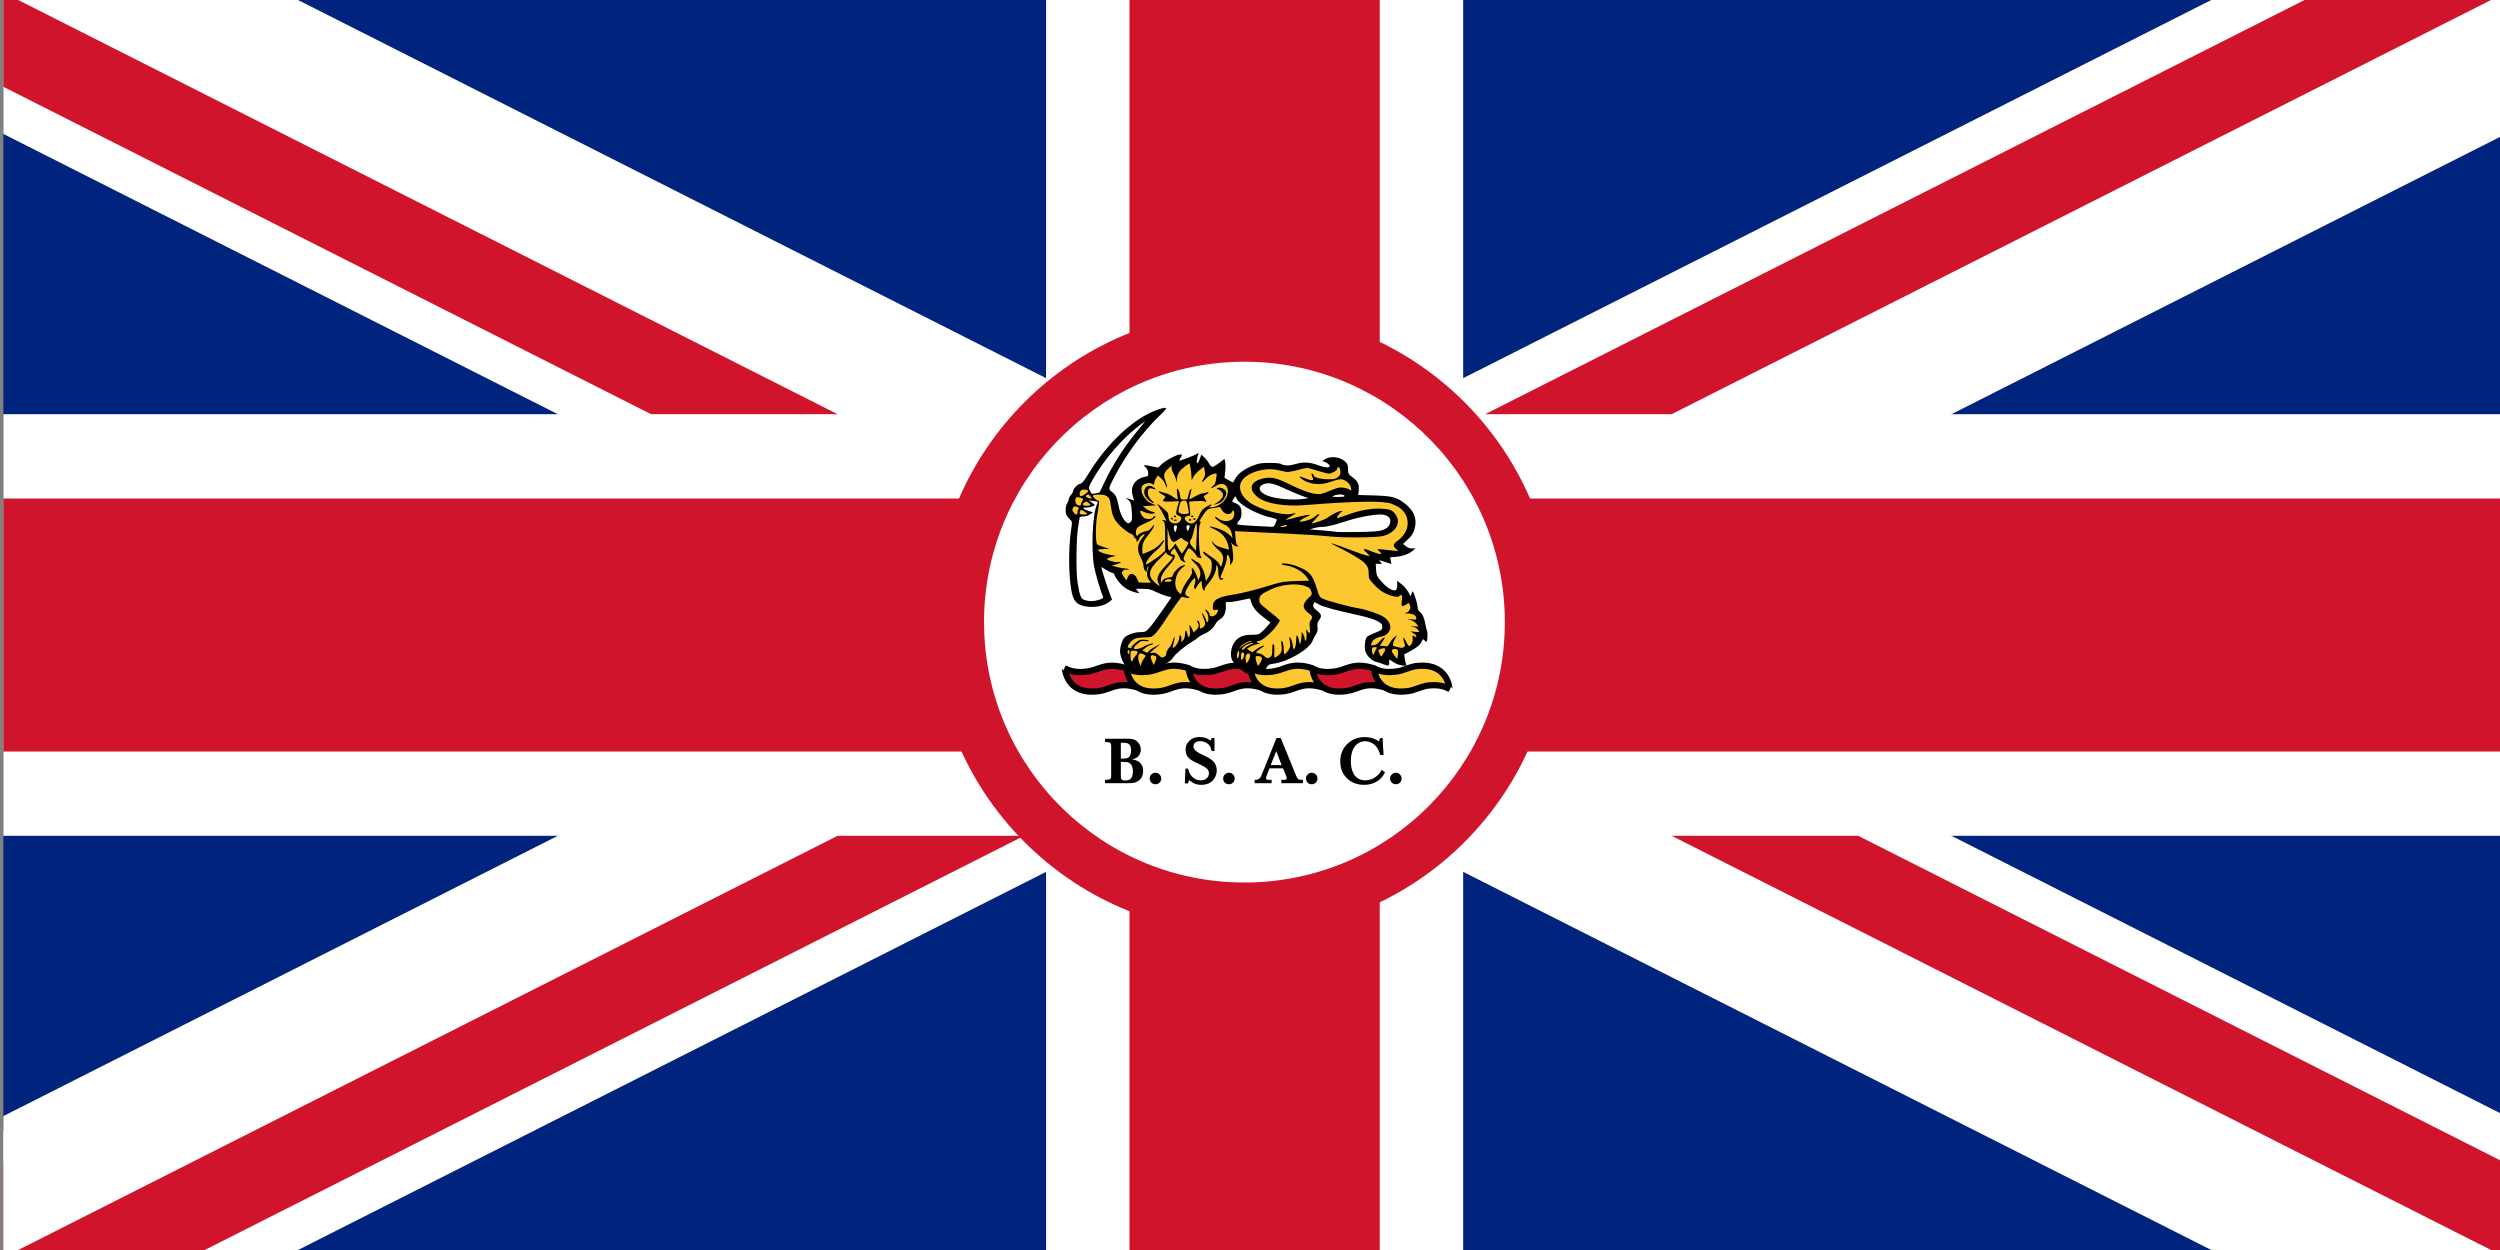 <?xml version="1.0" encoding="UTF-8" standalone="no"?>
<!-- Created with Inkscape (http://www.inkscape.org/) -->
<svg
   xmlns:svg="http://www.w3.org/2000/svg"
   xmlns="http://www.w3.org/2000/svg"
   xmlns:inkscape="http://www.inkscape.org/namespaces/inkscape"
   version="1.0"
   width="1200"
   height="600"
   viewBox="-15 -7.5 30 15"
   id="Union_Jack">
  <rect x="-15" y="-7.5" width="30" height="15" fill="#808080" stroke="none"/>
  <defs
     id="defs3">
    <inkscape:perspective
       id="perspective2465" />
    <inkscape:perspective
       id="perspective83" />
    <clipPath
       id="border">
      <rect
         width="30"
         height="15"
         x="-15"
         y="-7.5"
         id="rect6" />
    </clipPath>
    <linearGradient
       id="linearGradient2294">
      <stop
         id="stop2296"
         style="stop-color:#ffffff;stop-opacity:1"
         offset="0" />
      <stop
         id="stop2298"
         style="stop-color:#959595;stop-opacity:1"
         offset="1" />
    </linearGradient>
    <linearGradient
       id="linearGradient2275">
      <stop
         id="stop2277"
         style="stop-color:#000000;stop-opacity:1"
         offset="0" />
      <stop
         id="stop2279"
         style="stop-color:#fffcfc;stop-opacity:0"
         offset="1" />
    </linearGradient>
    <linearGradient
       id="linearGradient2265">
      <stop
         id="stop2267"
         style="stop-color:#000000;stop-opacity:1"
         offset="0" />
      <stop
         id="stop2283"
         style="stop-color:#7f7e7e;stop-opacity:0.498"
         offset="0" />
      <stop
         id="stop2269"
         style="stop-color:#fffcfc;stop-opacity:0"
         offset="1" />
    </linearGradient>
    <linearGradient
       id="linearGradient2257">
      <stop
         id="stop2259"
         style="stop-color:#000000;stop-opacity:1"
         offset="0" />
      <stop
         id="stop2261"
         style="stop-color:#fffcfc;stop-opacity:0"
         offset="1" />
    </linearGradient>
    <inkscape:perspective
       id="perspective3355" />
  </defs>
  <g
     transform="matrix(-0.937,0.35,0.35,0.937,-316.297,-496.983)"
     id="g3282" />
  <g
     transform="translate(-6.657825e-2,-3.4381113e-2)"
     id="g4409">
    <g
       transform="matrix(1.001,0,0,1.012,0.122,3.4381113e-2)"
       clip-path="url(#border)"
       id="g8">
      <circle
         cx="0"
         cy="0"
         r="20"
         id="circle10"
         style="fill:#00247d" />
      <path
         d="M -20,-10 L 20,10 M -20,10 L 20,-10"
         id="diags_white"
         style="stroke:#ffffff;stroke-width:3" />
      <path
         d="M -20,-10 L 20,10 M -20,10 L 20,-10"
         id="diags_red"
         style="stroke:#cf142b;stroke-width:2" />
      <path
         d="M 0,0 L 20,10 L 17,10 L -3,0 M 0,0 L 20,-10 L 23,-10 L 3,0 M 0,0 L -20,10 L -23,10 L -3,0 M 0,0 L -20,-10 L -17,-10 L 3,0"
         id="eraser_white"
         style="fill:#ffffff;stroke:none" />
      <path
         d="M -20,0 L 20,0 M 0,-10 L 0,10"
         id="cross_white"
         style="stroke:#ffffff;stroke-width:5" />
      <path
         d="M -20,0 L 20,0 M 0,-10 L 0,10"
         id="cross_red"
         style="stroke:#cf142b;stroke-width:3" />
    </g>
    <path
       d="M 3.483,1.81 C 3.483,3.183 2.477,4.3 1.228,4.313 C -0.02,4.326 -1.045,3.231 -1.069,1.858 C -1.093,0.484 -0.107,-0.654 1.141,-0.693 C 2.389,-0.733 3.433,0.341 3.481,1.714"
       transform="matrix(1.64,0,0,1.491,-1.978,-2.698)"
       id="path3553"
       style="fill:#cf142b;fill-opacity:1" />
  </g>
  <path
     d="M 3.058,-0.034 C 3.058,1.68 1.677,3.074 -0.037,3.09 C -1.751,3.107 -3.158,1.739 -3.191,0.025 C -3.224,-1.688 -1.87,-3.109 -0.156,-3.158 C 1.557,-3.207 2.99,-1.867 3.056,-0.154"
     id="path2170"
     style="fill:#ffffff;fill-opacity:1" />
  <rect
     width="4.493"
     height="2.054"
     x="-2.19"
     y="-1.531"
     id="rect3886"
     style="fill:#ffffff;fill-rule:evenodd;stroke:#ffffff;stroke-width:0.025px;stroke-linecap:butt;stroke-linejoin:miter;stroke-opacity:0" />
  <path
     d="M -0.735,0.519 L -0.735,0.519 C -0.735,0.519 -0.725,0.852 -0.32,0.792 C -0.182,0.771 -0.109,0.688 0.14,0.751 C 0.15,0.754 0.007,0.523 0.007,0.52 C -0.242,0.441 -0.319,0.537 -0.457,0.557 C -0.588,0.577 -0.678,0.555 -0.741,0.517 M -1.345,0.751 C -1.59,0.675 -1.667,0.771 -1.805,0.792 C -2.209,0.852 -2.219,0.519 -2.222,0.518 C -2.164,0.555 -2.075,0.577 -1.944,0.557 C -1.806,0.537 -1.729,0.441 -1.48,0.52 M -1.479,0.519 L -1.479,0.519 M 0.75,0.519 L 0.75,0.519 C 0.75,0.519 0.76,0.852 1.164,0.792 C 1.302,0.771 1.38,0.671 1.624,0.751 C 1.632,0.754 1.491,0.533 1.489,0.52 C 1.24,0.441 1.163,0.537 1.025,0.557 C 0.894,0.577 0.804,0.555 0.743,0.517"
     id="path4377"
     style="fill:#cf142b;fill-opacity:1;fill-rule:evenodd;stroke:none;stroke-width:0.075;stroke-linecap:butt;stroke-linejoin:miter;stroke-miterlimit:4;stroke-dasharray:none;stroke-opacity:1" />
  <path
     d="M 0.089,0.588 L 0.034,0.55 L 0.034,0.578 C 0.034,0.593 0.028,0.605 0.021,0.605 C -0.029,0.605 -0.162,0.505 -0.207,0.434 C -0.254,0.36 -0.223,0.221 -0.146,0.163 C -0.102,0.13 -0.053,0.117 0.03,0.117 C 0.094,0.117 0.106,0.114 0.141,0.083 C 0.163,0.064 0.195,0.031 0.213,0.009 L 0.245,-0.03 L 0.165,-0.091 C 0.076,-0.158 0.028,-0.218 0.014,-0.278 C 0.009,-0.3 0,-0.317 -0.006,-0.317 C -0.013,-0.317 -0.06,-0.308 -0.112,-0.296 C -0.163,-0.285 -0.225,-0.275 -0.248,-0.275 L -0.29,-0.275 L -0.29,-0.216 C -0.29,-0.145 -0.316,-0.092 -0.361,-0.068 C -0.38,-0.057 -0.404,-0.032 -0.415,-0.011 C -0.44,0.037 -0.491,0.082 -0.55,0.107 C -0.575,0.117 -0.607,0.136 -0.622,0.15 C -0.636,0.163 -0.671,0.187 -0.7,0.204 C -0.786,0.255 -0.893,0.345 -0.92,0.388 C -0.935,0.411 -0.967,0.441 -0.992,0.454 C -1.042,0.481 -1.054,0.503 -1.056,0.57 L -1.057,0.614 L -1.098,0.601 C -1.121,0.595 -1.159,0.574 -1.183,0.556 L -1.226,0.523 L -1.234,0.564 C -1.238,0.586 -1.247,0.605 -1.254,0.605 C -1.273,0.605 -1.32,0.583 -1.351,0.56 C -1.378,0.54 -1.38,0.54 -1.393,0.559 C -1.407,0.577 -1.412,0.575 -1.456,0.535 C -1.507,0.489 -1.545,0.416 -1.558,0.338 C -1.567,0.283 -1.537,0.178 -1.503,0.147 C -1.469,0.116 -1.383,0.086 -1.327,0.086 C -1.301,0.086 -1.27,0.083 -1.259,0.079 C -1.23,0.07 -1.174,0.002 -1.049,-0.179 L -0.942,-0.333 L -0.996,-0.346 C -1.026,-0.353 -1.085,-0.376 -1.127,-0.396 C -1.193,-0.429 -1.214,-0.434 -1.286,-0.434 L -1.369,-0.434 L -1.347,-0.406 C -1.324,-0.378 -1.325,-0.378 -1.356,-0.386 C -1.451,-0.41 -1.504,-0.44 -1.558,-0.499 C -1.588,-0.533 -1.617,-0.575 -1.622,-0.592 C -1.627,-0.613 -1.64,-0.625 -1.661,-0.629 C -1.679,-0.633 -1.713,-0.651 -1.739,-0.669 C -1.764,-0.687 -1.784,-0.697 -1.784,-0.692 C -1.784,-0.678 -1.71,-0.447 -1.681,-0.372 L -1.656,-0.304 L -1.694,-0.274 C -1.758,-0.226 -1.864,-0.206 -1.972,-0.223 C -2.061,-0.237 -2.106,-0.275 -2.13,-0.356 C -2.176,-0.514 -2.184,-0.906 -2.146,-1.147 C -2.132,-1.235 -2.133,-1.242 -2.158,-1.264 C -2.172,-1.277 -2.19,-1.298 -2.198,-1.311 C -2.219,-1.343 -2.216,-1.431 -2.193,-1.462 C -2.183,-1.477 -2.175,-1.499 -2.174,-1.511 C -2.174,-1.524 -2.162,-1.546 -2.148,-1.561 C -2.134,-1.576 -2.122,-1.597 -2.122,-1.609 C -2.122,-1.637 -2.061,-1.696 -2.033,-1.696 C -2.018,-1.696 -1.989,-1.732 -1.943,-1.807 C -1.718,-2.177 -1.407,-2.471 -1.128,-2.577 C -1.082,-2.595 -1.033,-2.607 -1.018,-2.606 C -0.995,-2.603 -1.004,-2.59 -1.081,-2.516 C -1.284,-2.322 -1.487,-2.048 -1.626,-1.78 C -1.701,-1.635 -1.702,-1.632 -1.655,-1.596 C -1.61,-1.561 -1.596,-1.53 -1.576,-1.426 C -1.56,-1.343 -1.521,-1.261 -1.484,-1.233 C -1.46,-1.215 -1.458,-1.216 -1.435,-1.235 C -1.414,-1.253 -1.412,-1.269 -1.419,-1.364 C -1.426,-1.459 -1.431,-1.475 -1.46,-1.5 L -1.492,-1.528 L -1.442,-1.511 L -1.392,-1.494 L -1.4,-1.523 C -1.421,-1.6 -1.422,-1.62 -1.408,-1.663 C -1.389,-1.72 -1.334,-1.764 -1.268,-1.777 C -1.221,-1.787 -1.219,-1.789 -1.222,-1.828 C -1.224,-1.853 -1.237,-1.879 -1.254,-1.894 C -1.288,-1.923 -1.275,-1.925 -1.173,-1.903 L -1.102,-1.888 L -1.066,-1.924 C -1.019,-1.971 -0.88,-2.046 -0.841,-2.046 C -0.81,-2.046 -0.81,-2.045 -0.829,-2.014 C -0.84,-1.997 -0.849,-1.979 -0.849,-1.974 C -0.849,-1.964 -0.658,-2.037 -0.629,-2.058 C -0.613,-2.069 -0.612,-2.068 -0.62,-2.051 C -0.625,-2.04 -0.633,-2.009 -0.637,-1.983 C -0.647,-1.923 -0.625,-1.932 -0.601,-1.997 L -0.584,-2.044 L -0.549,-2.013 C -0.53,-1.996 -0.504,-1.962 -0.492,-1.939 C -0.479,-1.916 -0.46,-1.897 -0.45,-1.897 C -0.44,-1.897 -0.404,-1.919 -0.369,-1.945 L -0.306,-1.993 L -0.298,-1.956 C -0.293,-1.935 -0.293,-1.884 -0.298,-1.842 L -0.306,-1.765 L -0.255,-1.737 L -0.204,-1.71 L -0.174,-1.761 C -0.139,-1.821 -0.062,-1.876 0.044,-1.916 C 0.108,-1.941 0.136,-1.945 0.237,-1.945 C 0.304,-1.945 0.363,-1.94 0.373,-1.933 C 0.408,-1.91 0.469,-1.909 0.54,-1.93 C 0.644,-1.959 0.717,-1.956 0.818,-1.917 C 0.899,-1.887 0.957,-1.883 0.957,-1.908 C 0.957,-1.925 0.906,-1.961 0.882,-1.961 C 0.864,-1.961 0.868,-1.968 0.898,-1.988 C 0.968,-2.034 1.089,-2.018 1.15,-1.954 C 1.17,-1.934 1.177,-1.911 1.177,-1.869 C 1.177,-1.816 1.181,-1.809 1.228,-1.775 C 1.293,-1.727 1.312,-1.688 1.305,-1.617 L 1.299,-1.56 L 1.482,-1.555 C 1.704,-1.549 1.763,-1.534 1.862,-1.455 C 1.964,-1.374 2.004,-1.28 1.98,-1.174 C 1.965,-1.106 1.943,-1.071 1.882,-1.016 L 1.836,-0.973 L 1.869,-0.946 C 1.892,-0.927 1.916,-0.919 1.944,-0.919 L 1.986,-0.92 L 1.955,-0.893 C 1.91,-0.854 1.833,-0.825 1.753,-0.818 L 1.681,-0.812 L 1.689,-0.772 L 1.697,-0.732 L 1.617,-0.758 C 1.549,-0.78 1.541,-0.781 1.559,-0.764 C 1.589,-0.737 1.585,-0.73 1.545,-0.733 L 1.509,-0.736 L 1.513,-0.663 C 1.517,-0.596 1.522,-0.585 1.579,-0.52 C 1.647,-0.442 1.723,-0.398 1.752,-0.421 C 1.761,-0.429 1.768,-0.457 1.767,-0.483 L 1.766,-0.531 L 1.818,-0.49 C 1.846,-0.468 1.882,-0.426 1.899,-0.397 L 1.928,-0.344 L 1.94,-0.38 C 1.952,-0.417 1.952,-0.417 1.982,-0.335 C 1.998,-0.289 2.011,-0.236 2.011,-0.215 C 2.011,-0.191 2.022,-0.17 2.042,-0.154 C 2.073,-0.128 2.092,-0.083 2.106,-0.001 C 2.111,0.024 2.119,0.055 2.124,0.068 C 2.135,0.091 2.13,0.191 2.119,0.201 C 2.115,0.204 2.104,0.197 2.094,0.185 C 2.076,0.166 2.075,0.166 2.061,0.197 C 2.041,0.24 2.002,0.272 1.919,0.316 L 1.85,0.353 L 1.857,0.402 C 1.861,0.429 1.868,0.46 1.874,0.471 C 1.882,0.49 1.878,0.491 1.828,0.486 C 1.793,0.482 1.753,0.467 1.722,0.446 L 1.671,0.413 L 1.671,0.451 C 1.671,0.494 1.662,0.496 1.596,0.469 C 1.569,0.458 1.532,0.446 1.513,0.442 C 1.467,0.433 1.402,0.371 1.385,0.318 C 1.369,0.269 1.38,0.17 1.404,0.142 C 1.413,0.132 1.458,0.11 1.504,0.092 C 1.582,0.061 1.587,0.057 1.587,0.022 C 1.587,-0.01 1.579,-0.019 1.527,-0.048 C 1.488,-0.069 1.41,-0.093 1.312,-0.115 C 1.009,-0.182 0.884,-0.216 0.83,-0.245 L 0.774,-0.275 L 0.763,-0.251 C 0.75,-0.223 0.759,-0.206 0.813,-0.164 C 0.859,-0.128 0.863,-0.103 0.828,-0.057 C 0.81,-0.032 0.805,-0.011 0.81,0.025 C 0.815,0.061 0.81,0.083 0.79,0.114 C 0.776,0.136 0.757,0.171 0.75,0.192 C 0.713,0.29 0.455,0.442 0.285,0.464 C 0.228,0.472 0.22,0.476 0.193,0.52 C 0.177,0.546 0.164,0.58 0.164,0.597 C 0.164,0.635 0.154,0.634 0.089,0.588 z"
     id="path4061"
     style="fill:#000000;fill-opacity:1" />
  <path
     d="M -1.271,0.399 C -1.247,0.37 -1.247,0.369 -1.271,0.355 C -1.285,0.346 -1.303,0.34 -1.311,0.34 C -1.344,0.34 -1.352,0.399 -1.327,0.458 L -1.312,0.494 L -1.303,0.462 C -1.299,0.444 -1.284,0.416 -1.271,0.399 z"
     id="path4059"
     style="fill:#fdc82f;fill-opacity:1" />
  <path
     d="M 0.128,0.444 C 0.145,0.411 0.147,0.397 0.137,0.386 C 0.121,0.37 0.079,0.367 0.069,0.38 C 0.06,0.391 0.086,0.488 0.097,0.488 C 0.102,0.488 0.116,0.468 0.128,0.444 z"
     id="path4057"
     style="fill:#fdc82f;fill-opacity:1" />
  <path
     d="M -1.123,0.391 C -1.122,0.371 -1.17,0.354 -1.188,0.369 C -1.195,0.374 -1.191,0.399 -1.178,0.43 L -1.156,0.482 L -1.14,0.446 C -1.131,0.425 -1.123,0.401 -1.123,0.391 z"
     id="path4055"
     style="fill:#fdc82f;fill-opacity:1" />
  <path
     d="M 0.001,0.36 C -0.018,0.31 -0.065,0.364 -0.051,0.419 C -0.048,0.431 -0.045,0.448 -0.044,0.457 C -0.044,0.465 -0.031,0.451 -0.017,0.426 C -0.003,0.4 0.005,0.37 0.001,0.36 z"
     id="path4053"
     style="fill:#fdc82f;fill-opacity:1" />
  <path
     d="M -1.408,0.423 C -1.408,0.416 -1.392,0.392 -1.374,0.37 C -1.335,0.325 -1.341,0.308 -1.395,0.308 C -1.433,0.308 -1.434,0.308 -1.434,0.372 C -1.434,0.407 -1.428,0.435 -1.421,0.435 C -1.413,0.435 -1.408,0.43 -1.408,0.423 z"
     id="path4051"
     style="fill:#fdc82f;fill-opacity:1" />
  <path
     d="M -0.07,0.359 C -0.07,0.34 -0.076,0.329 -0.089,0.329 C -0.104,0.329 -0.108,0.342 -0.108,0.38 C -0.108,0.426 -0.106,0.428 -0.089,0.409 C -0.078,0.398 -0.07,0.375 -0.07,0.359 z"
     id="path4049"
     style="fill:#fdc82f;fill-opacity:1" />
  <path
     d="M -0.135,0.315 C -0.15,0.302 -0.166,0.377 -0.152,0.395 C -0.145,0.404 -0.139,0.395 -0.133,0.366 C -0.128,0.343 -0.129,0.32 -0.135,0.315 z"
     id="path4047"
     style="fill:#fdc82f;fill-opacity:1" />
  <path
     d="M 0.26,0.366 C 0.265,0.356 0.268,0.32 0.268,0.284 C 0.268,0.237 0.272,0.222 0.282,0.231 C 0.291,0.237 0.295,0.273 0.292,0.318 C 0.29,0.359 0.291,0.393 0.294,0.393 C 0.298,0.392 0.313,0.384 0.328,0.374 C 0.376,0.341 0.387,0.312 0.378,0.242 C 0.372,0.186 0.373,0.179 0.387,0.197 C 0.396,0.208 0.404,0.248 0.404,0.284 C 0.404,0.321 0.409,0.35 0.413,0.351 C 0.428,0.351 0.472,0.294 0.48,0.266 C 0.484,0.251 0.482,0.216 0.477,0.187 C 0.468,0.142 0.469,0.137 0.484,0.154 C 0.493,0.164 0.504,0.195 0.509,0.222 C 0.522,0.303 0.523,0.305 0.539,0.273 C 0.547,0.257 0.554,0.214 0.554,0.178 C 0.554,0.104 0.573,0.111 0.588,0.191 C 0.596,0.233 0.599,0.236 0.607,0.213 C 0.612,0.198 0.617,0.162 0.619,0.133 L 0.621,0.08 L 0.639,0.112 C 0.649,0.129 0.657,0.156 0.657,0.17 C 0.658,0.191 0.661,0.194 0.671,0.181 C 0.678,0.172 0.681,0.136 0.678,0.101 C 0.672,0.046 0.673,0.041 0.687,0.067 C 0.713,0.117 0.727,0.1 0.718,0.029 C 0.712,-0.021 0.714,-0.042 0.729,-0.058 C 0.758,-0.09 0.753,-0.105 0.697,-0.148 C 0.624,-0.203 0.627,-0.255 0.708,-0.33 C 0.745,-0.364 0.747,-0.37 0.734,-0.407 C 0.724,-0.439 0.71,-0.45 0.667,-0.466 C 0.558,-0.507 0.37,-0.487 0.236,-0.421 C 0.132,-0.37 0.112,-0.351 0.112,-0.302 C 0.112,-0.262 0.12,-0.253 0.236,-0.161 C 0.304,-0.107 0.359,-0.059 0.359,-0.055 C 0.359,-0.05 0.338,-0.017 0.313,0.017 C 0.258,0.092 0.142,0.191 0.11,0.191 C 0.076,0.191 0.069,0.211 0.102,0.215 C 0.126,0.218 0.121,0.222 0.078,0.232 C 0.048,0.239 0.01,0.254 -0.007,0.266 L -0.037,0.287 L -0.005,0.307 L 0.028,0.328 L 0.067,0.298 C 0.105,0.269 0.153,0.245 0.172,0.245 C 0.178,0.245 0.157,0.262 0.128,0.282 C 0.066,0.325 0.06,0.34 0.104,0.34 C 0.121,0.34 0.149,0.354 0.169,0.372 C 0.197,0.398 0.209,0.402 0.228,0.393 C 0.241,0.388 0.256,0.375 0.26,0.366 z"
     id="path4045"
     style="fill:#fdc82f;fill-opacity:1" />
  <path
     d="M 1.768,0.295 C 1.746,0.282 1.71,0.286 1.702,0.303 C 1.697,0.312 1.711,0.339 1.731,0.364 L 1.768,0.409 L 1.775,0.356 C 1.779,0.326 1.776,0.299 1.768,0.295 z"
     id="path4043"
     style="fill:#fdc82f;fill-opacity:1" />
  <path
     d="M -1.03,0.382 C -1.014,0.375 -1.005,0.36 -1.005,0.342 C -1.005,0.325 -0.99,0.296 -0.973,0.276 C -0.955,0.257 -0.936,0.224 -0.932,0.203 C -0.927,0.182 -0.918,0.158 -0.912,0.149 C -0.9,0.134 -0.904,0.167 -0.924,0.25 C -0.93,0.278 -0.929,0.28 -0.911,0.268 C -0.88,0.247 -0.849,0.187 -0.849,0.15 C -0.849,0.13 -0.844,0.119 -0.836,0.123 C -0.829,0.126 -0.823,0.147 -0.823,0.168 L -0.823,0.207 L -0.801,0.182 C -0.79,0.168 -0.779,0.136 -0.779,0.11 C -0.777,0.053 -0.763,0.051 -0.752,0.107 C -0.737,0.175 -0.715,0.145 -0.722,0.068 C -0.726,0.031 -0.727,0.001 -0.724,0.001 C -0.721,0.001 -0.709,0.02 -0.697,0.045 L -0.676,0.089 L -0.645,0.06 C -0.613,0.029 -0.607,0 -0.629,-0.032 C -0.636,-0.044 -0.637,-0.052 -0.63,-0.052 C -0.614,-0.052 -0.602,-0.026 -0.602,0.012 C -0.602,0.048 -0.594,0.05 -0.561,0.026 C -0.532,0.004 -0.531,-0.025 -0.557,-0.084 C -0.567,-0.109 -0.576,-0.135 -0.575,-0.141 C -0.574,-0.159 -0.526,-0.071 -0.525,-0.049 C -0.525,-0.039 -0.518,-0.033 -0.511,-0.036 C -0.492,-0.046 -0.496,-0.117 -0.518,-0.148 C -0.545,-0.186 -0.541,-0.2 -0.511,-0.17 C -0.497,-0.157 -0.485,-0.136 -0.485,-0.125 C -0.485,-0.091 -0.425,-0.099 -0.401,-0.137 C -0.374,-0.18 -0.376,-0.188 -0.414,-0.182 C -0.444,-0.178 -0.446,-0.18 -0.446,-0.216 C -0.446,-0.302 -0.392,-0.335 -0.199,-0.365 C -0.083,-0.384 0.046,-0.416 0.262,-0.482 C 0.379,-0.518 0.407,-0.522 0.551,-0.527 L 0.71,-0.532 L 0.681,-0.574 C 0.633,-0.643 0.526,-0.703 0.426,-0.716 C 0.396,-0.72 0.376,-0.728 0.38,-0.733 C 0.393,-0.75 0.501,-0.731 0.579,-0.699 C 0.721,-0.641 0.753,-0.601 0.809,-0.414 C 0.829,-0.348 0.84,-0.332 0.872,-0.316 C 0.921,-0.292 1.197,-0.217 1.299,-0.201 C 1.394,-0.185 1.545,-0.135 1.603,-0.098 C 1.652,-0.068 1.684,-0.017 1.684,0.029 C 1.684,0.072 1.641,0.124 1.598,0.133 C 1.523,0.148 1.478,0.172 1.464,0.205 C 1.446,0.247 1.445,0.246 1.486,0.242 C 1.51,0.24 1.531,0.228 1.549,0.204 C 1.565,0.185 1.589,0.162 1.603,0.154 C 1.625,0.141 1.623,0.149 1.59,0.199 C 1.559,0.244 1.555,0.257 1.571,0.252 C 1.583,0.248 1.606,0.249 1.622,0.254 C 1.647,0.261 1.654,0.257 1.678,0.214 C 1.694,0.187 1.72,0.155 1.736,0.144 L 1.766,0.123 L 1.746,0.154 C 1.735,0.172 1.722,0.201 1.718,0.218 C 1.71,0.249 1.712,0.251 1.769,0.265 C 1.821,0.277 1.832,0.277 1.848,0.264 C 1.863,0.252 1.864,0.242 1.853,0.219 C 1.846,0.203 1.84,0.177 1.841,0.162 C 1.841,0.14 1.848,0.148 1.869,0.194 C 1.885,0.228 1.903,0.254 1.911,0.252 C 1.936,0.245 1.958,0.197 1.952,0.162 C 1.945,0.126 1.954,0.119 1.98,0.141 C 1.992,0.15 1.996,0.15 1.996,0.136 C 1.996,0.127 1.98,0.109 1.96,0.098 L 1.924,0.076 L 1.981,0.082 C 2.034,0.088 2.037,0.087 2.024,0.068 C 2.004,0.037 1.981,0.024 1.937,0.019 C 1.916,0.016 1.926,0.015 1.96,0.016 L 2.022,0.019 L 1.999,-0.013 C 1.986,-0.031 1.956,-0.051 1.931,-0.059 L 1.885,-0.073 L 1.941,-0.067 C 1.987,-0.062 1.996,-0.064 1.996,-0.08 C 1.996,-0.113 1.956,-0.137 1.9,-0.138 C 1.854,-0.138 1.851,-0.14 1.876,-0.148 C 1.915,-0.161 1.934,-0.203 1.918,-0.239 L 1.905,-0.266 L 1.871,-0.244 C 1.852,-0.232 1.831,-0.225 1.825,-0.228 C 1.818,-0.232 1.817,-0.262 1.822,-0.297 C 1.827,-0.339 1.826,-0.36 1.816,-0.36 C 1.809,-0.36 1.799,-0.355 1.794,-0.349 C 1.779,-0.329 1.717,-0.339 1.639,-0.373 C 1.581,-0.399 1.544,-0.426 1.493,-0.481 C 1.428,-0.55 1.424,-0.558 1.424,-0.617 C 1.424,-0.687 1.406,-0.722 1.344,-0.77 C 1.295,-0.808 1.16,-0.885 1.035,-0.946 C 0.923,-1.001 0.978,-0.987 1.177,-0.911 C 1.341,-0.849 1.424,-0.823 1.433,-0.83 C 1.436,-0.833 1.418,-0.852 1.394,-0.873 C 1.341,-0.919 1.364,-0.924 1.452,-0.886 C 1.483,-0.873 1.525,-0.858 1.546,-0.854 C 1.585,-0.846 1.584,-0.854 1.542,-0.894 C 1.522,-0.913 1.524,-0.914 1.574,-0.908 C 1.602,-0.904 1.661,-0.898 1.704,-0.894 L 1.781,-0.887 L 1.752,-0.913 C 1.711,-0.95 1.716,-0.973 1.774,-1.013 C 1.846,-1.064 1.892,-1.144 1.892,-1.22 C 1.892,-1.331 1.83,-1.406 1.697,-1.456 C 1.601,-1.492 1.24,-1.486 0.677,-1.44 C 0.42,-1.418 0.192,-1.455 0.094,-1.533 C -0.021,-1.624 0,-1.718 0.143,-1.755 C 0.245,-1.781 0.308,-1.77 0.452,-1.699 C 0.613,-1.619 0.717,-1.581 0.79,-1.573 C 0.843,-1.567 0.862,-1.571 0.958,-1.611 C 1.05,-1.649 1.073,-1.654 1.118,-1.648 C 1.147,-1.645 1.181,-1.634 1.195,-1.624 C 1.219,-1.606 1.22,-1.607 1.211,-1.648 C 1.2,-1.7 1.141,-1.749 1.088,-1.749 C 1.067,-1.749 1.016,-1.736 0.974,-1.72 C 0.846,-1.672 0.713,-1.684 0.622,-1.752 C 0.576,-1.786 0.588,-1.79 0.654,-1.763 C 0.725,-1.733 0.768,-1.73 0.757,-1.755 C 0.737,-1.797 0.732,-1.826 0.747,-1.819 C 0.755,-1.814 0.762,-1.805 0.762,-1.797 C 0.762,-1.772 0.846,-1.749 0.936,-1.749 C 1.011,-1.749 1.027,-1.752 1.055,-1.775 C 1.082,-1.797 1.087,-1.81 1.084,-1.846 C 1.08,-1.894 1.052,-1.914 1.045,-1.874 C 1.043,-1.858 1.024,-1.843 0.993,-1.83 C 0.941,-1.809 0.966,-1.805 0.738,-1.873 C 0.685,-1.889 0.679,-1.888 0.574,-1.86 C 0.511,-1.843 0.453,-1.833 0.435,-1.837 C 0.418,-1.84 0.372,-1.85 0.333,-1.859 C 0.174,-1.896 -0.048,-1.826 -0.104,-1.72 C -0.145,-1.641 -0.107,-1.546 -0.006,-1.472 C 0.109,-1.388 0.39,-1.31 0.494,-1.333 C 0.523,-1.339 0.549,-1.343 0.551,-1.341 C 0.553,-1.34 0.525,-1.322 0.49,-1.303 C 0.454,-1.283 0.428,-1.265 0.43,-1.263 C 0.433,-1.261 0.461,-1.266 0.491,-1.275 C 0.663,-1.324 0.784,-1.339 0.68,-1.298 C 0.634,-1.281 0.578,-1.24 0.601,-1.24 C 0.66,-1.241 0.736,-1.267 0.778,-1.301 C 0.845,-1.354 0.851,-1.338 0.788,-1.273 C 0.759,-1.243 0.737,-1.219 0.74,-1.219 C 0.769,-1.219 0.905,-1.267 0.93,-1.287 C 0.985,-1.329 1.063,-1.367 1.092,-1.367 C 1.116,-1.366 1.116,-1.365 1.097,-1.356 C 1.072,-1.344 1.031,-1.282 1.049,-1.282 C 1.055,-1.282 1.112,-1.301 1.176,-1.325 C 1.318,-1.377 1.465,-1.403 1.58,-1.396 C 1.68,-1.391 1.711,-1.377 1.748,-1.324 C 1.815,-1.227 1.752,-1.114 1.606,-1.07 C 1.532,-1.048 1.122,-1.044 0.944,-1.064 C 0.861,-1.073 0.633,-1.088 0.437,-1.097 C 0.241,-1.106 0.021,-1.116 -0.05,-1.12 L -0.18,-1.126 L -0.174,-1.045 C -0.169,-0.989 -0.161,-0.96 -0.148,-0.953 C -0.132,-0.945 -0.133,-0.943 -0.156,-0.943 C -0.171,-0.943 -0.193,-0.954 -0.205,-0.967 L -0.227,-0.991 L -0.219,-0.964 C -0.215,-0.95 -0.208,-0.902 -0.204,-0.857 C -0.198,-0.795 -0.201,-0.77 -0.217,-0.746 L -0.237,-0.715 L -0.238,-0.763 C -0.238,-0.79 -0.247,-0.821 -0.258,-0.832 C -0.275,-0.851 -0.277,-0.849 -0.277,-0.805 C -0.278,-0.779 -0.295,-0.717 -0.317,-0.668 C -0.362,-0.563 -0.362,-0.561 -0.333,-0.561 C -0.317,-0.561 -0.315,-0.558 -0.326,-0.549 C -0.356,-0.525 -0.379,-0.558 -0.38,-0.625 C -0.38,-0.66 -0.386,-0.697 -0.393,-0.707 C -0.404,-0.722 -0.407,-0.717 -0.407,-0.683 C -0.408,-0.635 -0.45,-0.554 -0.51,-0.487 C -0.533,-0.461 -0.548,-0.434 -0.544,-0.426 C -0.54,-0.417 -0.544,-0.413 -0.553,-0.415 C -0.563,-0.418 -0.573,-0.444 -0.576,-0.476 L -0.583,-0.532 L -0.614,-0.497 C -0.631,-0.478 -0.645,-0.456 -0.645,-0.448 C -0.645,-0.44 -0.65,-0.434 -0.655,-0.434 C -0.671,-0.434 -0.677,-0.459 -0.666,-0.482 C -0.653,-0.51 -0.651,-0.561 -0.664,-0.561 C -0.684,-0.561 -0.774,-0.423 -0.776,-0.389 C -0.777,-0.364 -0.77,-0.353 -0.748,-0.344 C -0.708,-0.327 -0.725,-0.317 -0.775,-0.329 C -0.798,-0.334 -0.818,-0.339 -0.819,-0.339 C -0.825,-0.339 -0.968,-0.135 -1.036,-0.031 C -1.075,0.03 -1.125,0.096 -1.147,0.115 C -1.184,0.146 -1.194,0.149 -1.266,0.149 C -1.309,0.149 -1.36,0.156 -1.381,0.165 C -1.42,0.181 -1.478,0.25 -1.465,0.267 C -1.456,0.279 -1.421,0.279 -1.421,0.267 C -1.421,0.249 -1.352,0.19 -1.321,0.18 C -1.29,0.171 -1.213,0.178 -1.213,0.19 C -1.213,0.194 -1.235,0.196 -1.262,0.193 C -1.306,0.19 -1.317,0.194 -1.353,0.228 C -1.376,0.249 -1.395,0.271 -1.395,0.276 C -1.395,0.296 -1.335,0.292 -1.297,0.27 C -1.247,0.24 -1.161,0.211 -1.161,0.224 C -1.161,0.229 -1.175,0.236 -1.192,0.24 C -1.209,0.243 -1.238,0.259 -1.257,0.276 L -1.292,0.305 L -1.259,0.323 C -1.233,0.336 -1.226,0.337 -1.226,0.326 C -1.226,0.319 -1.198,0.296 -1.164,0.276 C -1.065,0.217 -1.059,0.217 -1.132,0.275 C -1.169,0.305 -1.2,0.332 -1.2,0.335 C -1.2,0.338 -1.185,0.337 -1.168,0.334 C -1.143,0.329 -1.128,0.334 -1.1,0.359 C -1.056,0.397 -1.061,0.395 -1.03,0.382 z"
     id="path4041"
     style="fill:#fdc82f;fill-opacity:1" />
  <path
     d="M 1.608,0.329 C 1.627,0.293 1.628,0.285 1.613,0.28 C 1.593,0.274 1.541,0.293 1.541,0.307 C 1.541,0.325 1.571,0.383 1.577,0.378 C 1.581,0.375 1.595,0.353 1.608,0.329 z"
     id="path4039"
     style="fill:#fdc82f;fill-opacity:1" />
  <path
     d="M 1.514,0.289 C 1.528,0.268 1.526,0.266 1.496,0.266 C 1.468,0.266 1.463,0.271 1.463,0.297 C 1.463,0.314 1.467,0.336 1.472,0.347 C 1.48,0.363 1.482,0.362 1.49,0.339 C 1.495,0.324 1.505,0.302 1.514,0.289 z"
     id="path4037"
     style="fill:#fdc82f;fill-opacity:1" />
  <path
     d="M -1.447,0.322 C -1.447,0.301 -1.45,0.296 -1.461,0.305 C -1.469,0.312 -1.472,0.325 -1.468,0.334 C -1.456,0.359 -1.447,0.354 -1.447,0.322 z"
     id="path4035"
     style="fill:#fdc82f;fill-opacity:1" />
  <path
     d="M -0.06,0.277 C -0.051,0.265 -0.022,0.246 0.005,0.235 C 0.056,0.213 0.047,0.205 -0.01,0.223 C -0.047,0.234 -0.096,0.271 -0.096,0.287 C -0.096,0.304 -0.077,0.299 -0.06,0.277 z"
     id="path4033"
     style="fill:#fdc82f;fill-opacity:1" />
  <path
     d="M -0.001,0.203 C 0.028,0.196 0.033,0.193 0.014,0.192 C -0.021,0.191 -0.093,0.231 -0.12,0.266 C -0.134,0.284 -0.125,0.28 -0.091,0.253 C -0.065,0.231 -0.024,0.209 -0.001,0.203 z"
     id="path4031"
     style="fill:#fdc82f;fill-opacity:1" />
  <path
     d="M -1.809,-0.303 C -1.771,-0.316 -1.758,-0.325 -1.763,-0.337 C -1.796,-0.415 -1.853,-0.608 -1.87,-0.699 C -1.908,-0.907 -1.889,-1.333 -1.837,-1.446 C -1.829,-1.462 -1.824,-1.477 -1.826,-1.478 C -1.828,-1.48 -1.853,-1.484 -1.882,-1.488 L -1.934,-1.495 L -1.895,-1.468 C -1.874,-1.454 -1.859,-1.44 -1.863,-1.438 C -1.884,-1.422 -1.931,-1.409 -1.967,-1.409 C -2.002,-1.409 -2.006,-1.407 -1.993,-1.394 C -1.984,-1.386 -1.956,-1.373 -1.93,-1.366 L -1.883,-1.353 L -1.919,-1.328 C -1.941,-1.313 -1.971,-1.303 -1.999,-1.303 C -2.026,-1.303 -2.044,-1.298 -2.044,-1.29 C -2.045,-1.283 -2.053,-1.227 -2.064,-1.166 C -2.085,-1.037 -2.089,-0.628 -2.07,-0.514 C -2.042,-0.347 -2.03,-0.316 -1.987,-0.301 C -1.932,-0.281 -1.873,-0.282 -1.809,-0.303 z"
     id="path4029"
     style="fill:#ffffff;fill-opacity:1" />
  <path
     d="M -0.745,-0.541 C -0.699,-0.603 -0.691,-0.621 -0.697,-0.652 C -0.709,-0.713 -0.672,-0.677 -0.643,-0.6 L -0.619,-0.536 L -0.603,-0.575 C -0.582,-0.627 -0.604,-0.689 -0.661,-0.741 C -0.714,-0.788 -0.722,-0.816 -0.672,-0.778 C -0.653,-0.764 -0.632,-0.752 -0.626,-0.752 C -0.605,-0.752 -0.546,-0.64 -0.538,-0.582 L -0.529,-0.524 L -0.494,-0.582 C -0.468,-0.627 -0.46,-0.657 -0.459,-0.709 C -0.459,-0.774 -0.461,-0.778 -0.511,-0.817 C -0.54,-0.839 -0.563,-0.864 -0.563,-0.873 C -0.563,-0.885 -0.556,-0.883 -0.532,-0.866 C -0.516,-0.853 -0.478,-0.826 -0.448,-0.807 C -0.418,-0.788 -0.383,-0.755 -0.37,-0.734 L -0.346,-0.696 L -0.331,-0.747 C -0.31,-0.816 -0.322,-0.853 -0.388,-0.91 C -0.418,-0.937 -0.447,-0.971 -0.452,-0.985 L -0.462,-1.012 L -0.439,-0.985 C -0.41,-0.952 -0.391,-0.943 -0.313,-0.921 L -0.251,-0.904 L -0.259,-0.942 C -0.279,-1.044 -0.335,-1.109 -0.446,-1.158 C -0.508,-1.185 -0.488,-1.19 -0.41,-1.166 C -0.333,-1.143 -0.277,-1.113 -0.237,-1.072 L -0.209,-1.044 L -0.217,-1.089 C -0.228,-1.145 -0.257,-1.183 -0.303,-1.203 C -0.35,-1.222 -0.42,-1.277 -0.42,-1.294 C -0.42,-1.302 -0.408,-1.298 -0.39,-1.284 C -0.313,-1.225 -0.208,-1.238 -0.192,-1.309 C -0.187,-1.329 -0.188,-1.354 -0.193,-1.364 C -0.201,-1.381 -0.203,-1.381 -0.213,-1.361 C -0.237,-1.31 -0.31,-1.325 -0.342,-1.388 C -0.356,-1.415 -0.364,-1.419 -0.386,-1.413 C -0.401,-1.409 -0.436,-1.403 -0.463,-1.4 C -0.508,-1.394 -0.516,-1.387 -0.564,-1.316 C -0.593,-1.274 -0.612,-1.241 -0.606,-1.242 C -0.588,-1.247 -0.587,-1.235 -0.603,-1.203 C -0.623,-1.159 -0.612,-0.844 -0.589,-0.821 C -0.576,-0.808 -0.577,-0.805 -0.601,-0.805 C -0.619,-0.805 -0.634,-0.815 -0.644,-0.834 C -0.66,-0.865 -0.718,-0.922 -0.733,-0.922 C -0.745,-0.922 -0.797,-0.821 -0.797,-0.797 C -0.797,-0.786 -0.79,-0.772 -0.781,-0.765 C -0.773,-0.758 -0.771,-0.752 -0.778,-0.752 C -0.795,-0.753 -0.836,-0.779 -0.836,-0.789 C -0.836,-0.793 -0.852,-0.826 -0.871,-0.861 L -0.906,-0.924 L -0.929,-0.901 C -0.96,-0.87 -0.959,-0.847 -0.927,-0.847 C -0.886,-0.847 -0.895,-0.804 -0.946,-0.745 C -1.037,-0.642 -1.07,-0.589 -1.069,-0.545 L -1.069,-0.503 L -1.049,-0.532 C -1.035,-0.554 -1.017,-0.563 -0.979,-0.568 C -0.945,-0.572 -0.927,-0.58 -0.927,-0.591 C -0.927,-0.621 -0.856,-0.699 -0.818,-0.71 C -0.764,-0.725 -0.764,-0.724 -0.814,-0.685 C -0.901,-0.619 -0.925,-0.464 -0.858,-0.395 L -0.831,-0.367 L -0.815,-0.417 C -0.807,-0.444 -0.775,-0.5 -0.745,-0.541 z"
     id="path4027"
     style="fill:#fdc82f;fill-opacity:1" />
  <path
     d="M -1.095,-0.496 C -1.132,-0.553 -1.104,-0.621 -1,-0.724 C -0.96,-0.764 -0.927,-0.802 -0.927,-0.809 C -0.927,-0.816 -0.944,-0.827 -0.966,-0.835 C -0.987,-0.843 -1.005,-0.857 -1.006,-0.867 C -1.007,-0.883 -1.008,-0.883 -1.016,-0.867 C -1.02,-0.858 -1.051,-0.825 -1.083,-0.795 C -1.223,-0.663 -1.235,-0.59 -1.131,-0.5 C -1.088,-0.463 -1.072,-0.462 -1.095,-0.496 z"
     id="path4025"
     style="fill:#fdc82f;fill-opacity:1" />
  <path
     d="M -1.215,-0.546 C -1.241,-0.582 -1.242,-0.634 -1.217,-0.698 C -1.211,-0.713 -1.212,-0.713 -1.224,-0.699 C -1.232,-0.69 -1.239,-0.671 -1.239,-0.657 C -1.24,-0.631 -1.24,-0.631 -1.259,-0.651 C -1.269,-0.662 -1.278,-0.689 -1.278,-0.71 C -1.278,-0.732 -1.293,-0.777 -1.312,-0.81 C -1.359,-0.894 -1.352,-0.976 -1.293,-1.044 C -1.271,-1.07 -1.258,-1.091 -1.265,-1.091 C -1.284,-1.091 -1.33,-1.051 -1.33,-1.034 C -1.33,-1.026 -1.339,-1.014 -1.349,-1.006 C -1.366,-0.995 -1.368,-0.996 -1.362,-1.009 C -1.358,-1.017 -1.363,-1.03 -1.374,-1.038 C -1.386,-1.045 -1.395,-1.058 -1.395,-1.066 C -1.395,-1.074 -1.411,-1.087 -1.43,-1.095 C -1.489,-1.12 -1.588,-1.209 -1.623,-1.267 C -1.645,-1.303 -1.659,-1.352 -1.667,-1.413 C -1.681,-1.519 -1.692,-1.54 -1.745,-1.558 C -1.78,-1.57 -1.868,-1.567 -1.884,-1.554 C -1.895,-1.545 -1.846,-1.494 -1.826,-1.494 C -1.805,-1.494 -1.806,-1.476 -1.836,-1.298 C -1.855,-1.186 -1.853,-0.98 -1.833,-0.966 C -1.824,-0.96 -1.787,-0.946 -1.752,-0.934 L -1.687,-0.912 L -1.755,-0.912 C -1.793,-0.911 -1.823,-0.906 -1.823,-0.901 C -1.823,-0.882 -1.758,-0.855 -1.683,-0.842 L -1.609,-0.83 L -1.664,-0.816 C -1.695,-0.808 -1.718,-0.796 -1.715,-0.79 C -1.709,-0.774 -1.615,-0.75 -1.58,-0.755 C -1.53,-0.763 -1.548,-0.744 -1.605,-0.728 L -1.66,-0.713 L -1.597,-0.696 C -1.562,-0.686 -1.517,-0.678 -1.497,-0.678 C -1.477,-0.678 -1.458,-0.674 -1.454,-0.668 C -1.45,-0.663 -1.458,-0.661 -1.473,-0.664 C -1.503,-0.671 -1.537,-0.651 -1.537,-0.626 C -1.537,-0.617 -1.525,-0.592 -1.51,-0.572 L -1.482,-0.535 L -1.468,-0.572 C -1.447,-0.624 -1.404,-0.628 -1.369,-0.58 C -1.355,-0.561 -1.343,-0.537 -1.343,-0.527 C -1.343,-0.511 -1.33,-0.508 -1.265,-0.508 L -1.188,-0.508 L -1.215,-0.546 z"
     id="path4023"
     style="fill:#fdc82f;fill-opacity:1" />
  <path
     d="M -0.94,-0.535 C -0.94,-0.556 -0.997,-0.556 -1.018,-0.535 C -1.032,-0.521 -1.027,-0.519 -0.987,-0.519 C -0.954,-0.519 -0.94,-0.524 -0.94,-0.535 z"
     id="path4021"
     style="fill:#fdc82f;fill-opacity:1" />
  <path
     d="M -0.726,-1.941 L -0.782,-1.901 C -0.846,-1.856 -0.874,-1.811 -0.876,-1.752 L -0.878,-1.712 L -0.889,-1.752 C -0.896,-1.774 -0.91,-1.806 -0.92,-1.823 C -0.931,-1.84 -0.94,-1.867 -0.941,-1.884 L -0.941,-1.913 L -0.986,-1.871 C -1.037,-1.824 -1.042,-1.795 -1.01,-1.716 C -0.999,-1.688 -0.992,-1.659 -0.995,-1.652 C -0.998,-1.644 -1.007,-1.661 -1.017,-1.688 C -1.026,-1.714 -1.05,-1.749 -1.07,-1.765 L -1.106,-1.794 L -1.128,-1.761 C -1.139,-1.743 -1.148,-1.719 -1.148,-1.707 C -1.148,-1.683 -1.161,-1.679 -1.183,-1.697 C -1.201,-1.711 -1.255,-1.702 -1.283,-1.679 C -1.311,-1.656 -1.309,-1.597 -1.278,-1.546 C -1.246,-1.495 -1.219,-1.473 -1.167,-1.452 L -1.128,-1.437 L -1.206,-1.43 L -1.285,-1.425 L -1.249,-1.396 C -1.229,-1.38 -1.196,-1.364 -1.174,-1.36 C -1.153,-1.357 -1.138,-1.35 -1.142,-1.345 C -1.155,-1.328 -1.228,-1.335 -1.273,-1.357 C -1.311,-1.376 -1.317,-1.377 -1.317,-1.362 C -1.317,-1.335 -1.282,-1.286 -1.258,-1.278 C -1.216,-1.265 -1.175,-1.272 -1.16,-1.294 C -1.152,-1.306 -1.143,-1.313 -1.139,-1.31 C -1.122,-1.296 -1.169,-1.258 -1.239,-1.229 C -1.345,-1.185 -1.369,-1.164 -1.369,-1.113 C -1.369,-1.089 -1.363,-1.07 -1.356,-1.07 C -1.348,-1.07 -1.342,-1.075 -1.342,-1.08 C -1.342,-1.093 -1.277,-1.122 -1.238,-1.127 C -1.222,-1.129 -1.196,-1.148 -1.178,-1.172 C -1.148,-1.21 -1.146,-1.211 -1.154,-1.183 C -1.159,-1.166 -1.184,-1.126 -1.211,-1.093 C -1.277,-1.013 -1.293,-0.976 -1.292,-0.911 C -1.292,-0.881 -1.291,-0.855 -1.288,-0.853 C -1.286,-0.851 -1.246,-0.868 -1.199,-0.889 C -1.14,-0.917 -1.103,-0.943 -1.073,-0.979 C -1.05,-1.007 -1.031,-1.025 -1.031,-1.018 C -1.031,-0.994 -1.081,-0.927 -1.122,-0.895 C -1.177,-0.853 -1.235,-0.783 -1.246,-0.746 C -1.255,-0.717 -1.254,-0.717 -1.174,-0.768 C -1.13,-0.797 -1.076,-0.836 -1.056,-0.855 L -1.018,-0.891 L -1.018,-1.059 C -1.018,-1.198 -1.022,-1.231 -1.038,-1.245 C -1.054,-1.258 -1.055,-1.261 -1.041,-1.261 C -1.031,-1.261 -1.016,-1.255 -1.008,-1.248 C -0.99,-1.234 -1.058,-1.37 -1.098,-1.428 C -1.123,-1.465 -1.12,-1.464 -1.052,-1.408 C -0.988,-1.356 -0.979,-1.343 -0.979,-1.307 C -0.979,-1.284 -0.97,-1.255 -0.959,-1.242 C -0.932,-1.211 -0.87,-1.211 -0.843,-1.242 C -0.814,-1.276 -0.818,-1.298 -0.856,-1.312 C -0.893,-1.326 -0.894,-1.337 -0.869,-1.423 L -0.851,-1.486 L -0.947,-1.482 C -1.048,-1.478 -1.06,-1.483 -1.026,-1.521 C -1.009,-1.54 -1.012,-1.543 -1.052,-1.566 C -1.076,-1.579 -1.095,-1.595 -1.095,-1.602 C -1.095,-1.609 -1.091,-1.61 -1.08,-1.603 C -1.071,-1.597 -1.044,-1.589 -1.02,-1.584 C -0.996,-1.58 -0.953,-1.56 -0.925,-1.539 C -0.897,-1.518 -0.872,-1.504 -0.869,-1.506 C -0.866,-1.509 -0.868,-1.54 -0.874,-1.576 C -0.881,-1.628 -0.879,-1.64 -0.867,-1.631 C -0.858,-1.625 -0.846,-1.594 -0.842,-1.563 C -0.833,-1.506 -0.832,-1.505 -0.791,-1.505 C -0.75,-1.505 -0.748,-1.507 -0.74,-1.556 C -0.735,-1.584 -0.724,-1.616 -0.714,-1.627 C -0.699,-1.643 -0.699,-1.636 -0.713,-1.579 C -0.723,-1.542 -0.729,-1.509 -0.728,-1.508 C -0.726,-1.506 -0.696,-1.522 -0.661,-1.542 C -0.626,-1.562 -0.586,-1.579 -0.573,-1.579 C -0.559,-1.579 -0.537,-1.584 -0.524,-1.59 C -0.486,-1.606 -0.492,-1.583 -0.53,-1.563 C -0.559,-1.547 -0.559,-1.544 -0.542,-1.517 C -0.518,-1.479 -0.52,-1.471 -0.548,-1.483 C -0.561,-1.488 -0.607,-1.49 -0.651,-1.487 L -0.731,-1.48 L -0.723,-1.398 L -0.715,-1.315 L -0.749,-1.308 C -0.791,-1.299 -0.795,-1.27 -0.758,-1.24 C -0.702,-1.194 -0.65,-1.219 -0.61,-1.314 C -0.587,-1.369 -0.571,-1.389 -0.525,-1.417 C -0.494,-1.437 -0.465,-1.45 -0.461,-1.446 C -0.457,-1.443 -0.462,-1.436 -0.472,-1.43 C -0.499,-1.417 -0.48,-1.406 -0.443,-1.413 C -0.347,-1.433 -0.265,-1.518 -0.265,-1.601 C -0.265,-1.687 -0.334,-1.72 -0.41,-1.669 C -0.456,-1.637 -0.489,-1.633 -0.449,-1.664 C -0.419,-1.686 -0.413,-1.702 -0.403,-1.778 C -0.397,-1.821 -0.398,-1.823 -0.424,-1.817 C -0.468,-1.807 -0.515,-1.777 -0.547,-1.738 C -0.581,-1.697 -0.585,-1.711 -0.555,-1.763 C -0.539,-1.79 -0.536,-1.812 -0.543,-1.849 L -0.553,-1.9 L -0.605,-1.859 C -0.634,-1.836 -0.667,-1.799 -0.679,-1.777 L -0.7,-1.736 L -0.702,-1.782 C -0.702,-1.807 -0.708,-1.853 -0.714,-1.884 L -0.726,-1.941 z M -1.212,-1.67 C -1.198,-1.671 -1.183,-1.668 -1.167,-1.659 C -1.127,-1.638 -1.123,-1.616 -1.162,-1.633 C -1.204,-1.651 -1.226,-1.637 -1.226,-1.595 C -1.226,-1.552 -1.21,-1.522 -1.17,-1.486 C -1.134,-1.454 -1.161,-1.456 -1.205,-1.489 C -1.259,-1.53 -1.282,-1.584 -1.264,-1.627 C -1.253,-1.654 -1.235,-1.669 -1.212,-1.67 z M -0.375,-1.648 C -0.343,-1.651 -0.302,-1.631 -0.29,-1.605 C -0.28,-1.584 -0.283,-1.567 -0.301,-1.533 C -0.328,-1.483 -0.346,-1.469 -0.401,-1.452 L -0.44,-1.441 L -0.397,-1.468 C -0.334,-1.509 -0.311,-1.551 -0.332,-1.587 C -0.341,-1.602 -0.363,-1.621 -0.379,-1.627 C -0.403,-1.637 -0.405,-1.641 -0.388,-1.646 C -0.384,-1.647 -0.38,-1.648 -0.375,-1.648 z M -0.901,-1.314 C -0.894,-1.314 -0.888,-1.309 -0.888,-1.303 C -0.888,-1.297 -0.894,-1.293 -0.901,-1.293 C -0.908,-1.293 -0.914,-1.297 -0.914,-1.303 C -0.914,-1.309 -0.908,-1.314 -0.901,-1.314 z M -0.693,-1.314 C -0.686,-1.314 -0.68,-1.309 -0.68,-1.303 C -0.68,-1.297 -0.686,-1.293 -0.693,-1.293 C -0.7,-1.293 -0.706,-1.297 -0.706,-1.303 C -0.706,-1.309 -0.7,-1.314 -0.693,-1.314 z M -0.935,-1.288 C -0.931,-1.288 -0.927,-1.284 -0.927,-1.277 C -0.927,-1.259 -0.934,-1.256 -0.945,-1.271 C -0.95,-1.277 -0.947,-1.284 -0.94,-1.288 C -0.938,-1.288 -0.937,-1.288 -0.935,-1.288 z M -0.667,-1.282 C -0.66,-1.282 -0.654,-1.278 -0.654,-1.272 C -0.654,-1.266 -0.66,-1.261 -0.667,-1.261 C -0.675,-1.261 -0.68,-1.266 -0.68,-1.272 C -0.68,-1.278 -0.675,-1.282 -0.667,-1.282 z M -0.719,-1.272 C -0.712,-1.272 -0.706,-1.267 -0.706,-1.261 C -0.706,-1.255 -0.712,-1.25 -0.719,-1.25 C -0.726,-1.25 -0.732,-1.255 -0.732,-1.261 C -0.732,-1.267 -0.726,-1.272 -0.719,-1.272 z M -0.9,-1.266 C -0.893,-1.267 -0.885,-1.266 -0.881,-1.261 C -0.877,-1.255 -0.883,-1.25 -0.894,-1.25 C -0.905,-1.25 -0.914,-1.252 -0.914,-1.255 C -0.914,-1.26 -0.907,-1.264 -0.9,-1.266 z"
     id="path4019"
     style="fill:#fdc82f;fill-opacity:1" />
  <path
     d="M -0.77,-0.924 C -0.742,-0.968 -0.734,-0.991 -0.744,-0.994 C -0.753,-0.996 -0.775,-1.009 -0.794,-1.022 L -0.829,-1.047 L -0.866,-1.021 C -0.886,-1.007 -0.908,-0.996 -0.913,-0.996 C -0.936,-0.996 -0.958,-1.032 -0.974,-1.095 L -0.99,-1.16 L -0.989,-1.044 C -0.989,-0.979 -0.984,-0.918 -0.98,-0.907 C -0.971,-0.888 -0.967,-0.89 -0.936,-0.924 C -0.917,-0.944 -0.901,-0.968 -0.9,-0.976 C -0.9,-0.984 -0.883,-0.961 -0.862,-0.924 C -0.842,-0.888 -0.821,-0.858 -0.818,-0.858 C -0.814,-0.858 -0.792,-0.888 -0.77,-0.924 z"
     id="path4001"
     style="fill:#fdc82f;fill-opacity:1" />
  <path
     d="M -0.638,-1.115 C -0.636,-1.177 -0.64,-1.224 -0.646,-1.219 C -0.652,-1.214 -0.664,-1.174 -0.674,-1.129 C -0.683,-1.084 -0.7,-1.037 -0.71,-1.024 C -0.731,-0.998 -0.721,-0.969 -0.674,-0.919 L -0.648,-0.892 L -0.645,-0.947 C -0.643,-0.977 -0.64,-1.052 -0.638,-1.115 z"
     id="path3999"
     style="fill:#fdc82f;fill-opacity:1" />
  <path
     d="M -0.876,-1.179 C -0.876,-1.189 -0.884,-1.197 -0.894,-1.197 C -0.915,-1.197 -0.921,-1.16 -0.905,-1.127 C -0.897,-1.11 -0.895,-1.11 -0.887,-1.134 C -0.882,-1.148 -0.877,-1.169 -0.876,-1.179 z"
     id="path3997"
     style="fill:#ffffff;fill-opacity:1" />
  <path
     d="M 1.59,-1.139 C 1.651,-1.159 1.684,-1.198 1.684,-1.247 C 1.683,-1.288 1.659,-1.31 1.601,-1.323 C 1.54,-1.337 1.33,-1.302 1.177,-1.253 C 1.018,-1.201 0.914,-1.176 0.866,-1.177 C 0.841,-1.178 0.797,-1.171 0.768,-1.163 L 0.716,-1.147 L 0.872,-1.135 C 0.958,-1.127 1.034,-1.12 1.041,-1.117 C 1.048,-1.115 1.162,-1.114 1.294,-1.116 C 1.487,-1.119 1.546,-1.124 1.59,-1.139 z"
     id="path3995"
     style="fill:#ffffff;fill-opacity:1" />
  <path
     d="M -0.727,-1.168 C -0.72,-1.192 -0.723,-1.197 -0.742,-1.197 C -0.762,-1.197 -0.765,-1.191 -0.76,-1.159 C -0.755,-1.118 -0.74,-1.122 -0.727,-1.168 z"
     id="path3993"
     style="fill:#ffffff;fill-opacity:1" />
  <path
     d="M 0.302,-1.211 C 0.31,-1.23 0.318,-1.252 0.321,-1.259 C 0.325,-1.269 0.304,-1.278 0.255,-1.289 C 0.091,-1.323 -0.122,-1.439 -0.16,-1.515 L -0.177,-1.547 L -0.198,-1.513 C -0.219,-1.479 -0.218,-1.478 -0.187,-1.467 C -0.124,-1.444 -0.102,-1.412 -0.102,-1.346 C -0.102,-1.298 -0.109,-1.277 -0.133,-1.25 C -0.15,-1.231 -0.158,-1.212 -0.152,-1.207 C -0.146,-1.202 -0.053,-1.194 0.054,-1.189 C 0.161,-1.183 0.257,-1.179 0.268,-1.178 C 0.28,-1.177 0.294,-1.191 0.302,-1.211 z"
     id="path3991"
     style="fill:#ffffff;fill-opacity:1" />
  <path
     d="M 0.441,-1.191 C 0.447,-1.204 0.441,-1.204 0.407,-1.195 C 0.35,-1.179 0.348,-1.176 0.394,-1.176 C 0.417,-1.176 0.437,-1.183 0.441,-1.191 z"
     id="path3989"
     style="fill:#fdc82f;fill-opacity:1" />
  <path
     d="M -2.07,-1.354 C -2.07,-1.371 -2.064,-1.389 -2.057,-1.395 C -2.048,-1.402 -2.054,-1.41 -2.077,-1.418 C -2.106,-1.429 -2.111,-1.428 -2.124,-1.404 C -2.136,-1.384 -2.134,-1.373 -2.117,-1.352 C -2.089,-1.316 -2.07,-1.317 -2.07,-1.354 z"
     id="path3987"
     style="fill:#fdc82f;fill-opacity:1" />
  <path
     d="M -1.953,-1.333 C -1.953,-1.338 -1.97,-1.352 -1.991,-1.365 C -2.023,-1.384 -2.03,-1.385 -2.036,-1.371 C -2.053,-1.335 -2.045,-1.325 -1.999,-1.325 C -1.974,-1.325 -1.953,-1.328 -1.953,-1.333 z"
     id="path3985"
     style="fill:#fdc82f;fill-opacity:1" />
  <path
     d="M -0.749,-1.335 C -0.734,-1.335 -0.731,-1.344 -0.738,-1.38 C -0.759,-1.491 -0.759,-1.49 -0.792,-1.492 C -0.828,-1.494 -0.84,-1.476 -0.854,-1.399 C -0.862,-1.356 -0.859,-1.35 -0.833,-1.339 C -0.817,-1.333 -0.796,-1.329 -0.786,-1.331 C -0.777,-1.333 -0.76,-1.335 -0.749,-1.335 z"
     id="path3983"
     style="fill:#fdc82f;fill-opacity:1" />
  <path
     d="M -2.031,-1.444 C -2.031,-1.451 -2.023,-1.47 -2.013,-1.485 C -1.996,-1.512 -1.997,-1.514 -2.032,-1.526 C -2.052,-1.533 -2.075,-1.536 -2.082,-1.532 C -2.105,-1.52 -2.099,-1.454 -2.073,-1.442 C -2.043,-1.428 -2.031,-1.428 -2.031,-1.444 z"
     id="path3981"
     style="fill:#fdc82f;fill-opacity:1" />
  <path
     d="M -1.914,-1.44 C -1.914,-1.444 -1.926,-1.457 -1.94,-1.468 C -1.961,-1.483 -1.969,-1.484 -1.985,-1.473 C -2.02,-1.45 -2.009,-1.431 -1.96,-1.431 C -1.935,-1.431 -1.914,-1.435 -1.914,-1.44 z"
     id="path3979"
     style="fill:#fdc82f;fill-opacity:1" />
  <path
     d="M 0.658,-1.515 C 0.69,-1.52 0.709,-1.524 0.7,-1.525 C 0.675,-1.527 0.533,-1.583 0.418,-1.637 C 0.289,-1.697 0.234,-1.71 0.179,-1.695 C 0.084,-1.668 0.099,-1.596 0.208,-1.553 C 0.311,-1.512 0.517,-1.494 0.658,-1.515 z"
     id="path3977"
     style="fill:#ffffff;fill-opacity:1" />
  <path
     d="M -1.902,-1.523 C -1.902,-1.528 -1.91,-1.54 -1.921,-1.551 C -1.936,-1.568 -1.943,-1.569 -1.96,-1.558 C -1.979,-1.545 -1.978,-1.542 -1.951,-1.53 C -1.916,-1.514 -1.901,-1.512 -1.902,-1.523 z"
     id="path3975"
     style="fill:#fdc82f;fill-opacity:1" />
  <path
     d="M -1.94,-1.606 C -1.94,-1.621 -1.995,-1.632 -2.018,-1.621 C -2.046,-1.609 -2.055,-1.552 -2.029,-1.545 C -2.017,-1.542 -1.94,-1.594 -1.94,-1.606 z"
     id="path3973"
     style="fill:#fdc82f;fill-opacity:1" />
  <path
     d="M 1.135,-1.55 C 1.127,-1.57 1.054,-1.572 1.013,-1.554 C 0.977,-1.538 0.977,-1.537 1.058,-1.537 C 1.119,-1.537 1.139,-1.54 1.135,-1.55 z"
     id="path3971"
     style="fill:#ffffff;fill-opacity:1" />
  <path
     d="M -1.805,-1.591 C -1.804,-1.593 -1.78,-1.643 -1.752,-1.701 C -1.645,-1.927 -1.525,-2.116 -1.352,-2.329 L -1.255,-2.448 L -1.315,-2.404 C -1.525,-2.247 -1.744,-1.997 -1.885,-1.75 C -1.931,-1.67 -1.94,-1.645 -1.929,-1.628 C -1.922,-1.615 -1.913,-1.598 -1.91,-1.588 C -1.904,-1.574 -1.894,-1.572 -1.856,-1.579 C -1.83,-1.584 -1.807,-1.589 -1.805,-1.591 z"
     id="path3967"
     style="fill:#ffffff;fill-opacity:1" />
  <path
     d="M -0.605,0.751 C -0.85,0.675 -0.927,0.771 -1.065,0.792 C -1.469,0.852 -1.479,0.519 -1.48,0.519 C -1.415,0.557 -1.328,0.576 -1.204,0.557 C -1.066,0.537 -0.989,0.441 -0.741,0.517 M -0.735,0.519 L -0.735,0.519 M 0.743,0.517 C 0.739,0.511 0.882,0.754 0.879,0.751 C 0.634,0.675 0.557,0.771 0.419,0.792 C 0.015,0.852 0.005,0.519 0.006,0.519 C 0.071,0.557 0.158,0.576 0.283,0.557 C 0.421,0.537 0.498,0.441 0.743,0.517 z M 1.489,0.52 C 1.553,0.557 1.64,0.576 1.764,0.557 C 1.839,0.546 1.896,0.513 1.974,0.496 C 2.381,0.435 2.392,0.768 2.395,0.769 C 2.337,0.732 2.247,0.71 2.113,0.73 C 2.035,0.747 1.978,0.78 1.904,0.792 C 1.5,0.852 1.489,0.519 1.489,0.519 L 1.489,0.519"
     id="path4383"
     style="fill:#fdc82f;fill-opacity:1;fill-rule:evenodd;stroke:none;stroke-width:0.075;stroke-linecap:butt;stroke-linejoin:miter;stroke-miterlimit:4;stroke-dasharray:none;stroke-opacity:1" />
  <path
     d="M -1.345,0.751 C -1.59,0.675 -1.667,0.771 -1.805,0.792 C -2.209,0.852 -2.219,0.519 -2.222,0.518 C -2.164,0.555 -2.075,0.577 -1.944,0.557 C -1.806,0.537 -1.729,0.441 -1.48,0.52 C -1.415,0.557 -1.328,0.576 -1.204,0.557 C -1.066,0.537 -0.989,0.441 -0.741,0.517 C -0.678,0.555 -0.588,0.577 -0.457,0.557 C -0.319,0.537 -0.242,0.441 0.007,0.52 C 0.071,0.557 0.158,0.576 0.283,0.557 C 0.421,0.537 0.498,0.441 0.743,0.517 C 0.804,0.555 0.894,0.577 1.025,0.557 C 1.163,0.537 1.24,0.441 1.489,0.52 C 1.553,0.557 1.64,0.576 1.764,0.557 C 1.839,0.546 1.896,0.513 1.974,0.496 C 2.381,0.435 2.392,0.768 2.395,0.769 C 2.337,0.732 2.247,0.71 2.113,0.73 C 2.035,0.747 1.978,0.78 1.904,0.792 C 1.5,0.852 1.489,0.519 1.489,0.519 L 1.489,0.519 M -1.479,0.519 L -1.479,0.519 C -1.479,0.519 -1.469,0.852 -1.065,0.792 C -0.927,0.771 -0.85,0.675 -0.605,0.751 M -0.735,0.519 L -0.735,0.519 C -0.735,0.519 -0.725,0.852 -0.32,0.792 C -0.182,0.771 -0.105,0.675 0.14,0.751 M 0.005,0.519 C 0.005,0.519 0.015,0.852 0.419,0.792 C 0.557,0.771 0.634,0.675 0.879,0.751 M 0.75,0.519 L 0.75,0.519 C 0.75,0.519 0.76,0.852 1.164,0.792 C 1.302,0.771 1.379,0.675 1.624,0.751"
     id="path3555"
     style="fill:none;fill-rule:evenodd;stroke:#000000;stroke-width:0.075;stroke-linecap:butt;stroke-linejoin:miter;stroke-miterlimit:4;stroke-dasharray:none;stroke-opacity:1" />
  <path
     d="M -1.421,1.609 C -1.379,1.617 -1.347,1.63 -1.326,1.648 C -1.297,1.672 -1.282,1.707 -1.282,1.752 C -1.282,1.8 -1.298,1.837 -1.33,1.863 C -1.348,1.878 -1.369,1.888 -1.391,1.893 C -1.41,1.896 -1.43,1.898 -1.451,1.898 L -1.739,1.898 L -1.739,1.858 L -1.723,1.858 C -1.7,1.858 -1.684,1.854 -1.675,1.846 C -1.671,1.841 -1.668,1.835 -1.666,1.826 C -1.666,1.823 -1.666,1.815 -1.666,1.8 L -1.666,1.463 C -1.666,1.446 -1.667,1.434 -1.669,1.428 C -1.674,1.412 -1.692,1.404 -1.723,1.405 L -1.739,1.405 L -1.739,1.365 L -1.446,1.365 C -1.404,1.365 -1.37,1.379 -1.345,1.406 C -1.322,1.431 -1.31,1.461 -1.31,1.495 C -1.31,1.523 -1.319,1.548 -1.335,1.568 C -1.348,1.585 -1.365,1.597 -1.385,1.603 C -1.393,1.606 -1.405,1.608 -1.421,1.609 L -1.421,1.609 z M -1.55,1.413 L -1.55,1.603 L -1.525,1.603 C -1.501,1.603 -1.483,1.601 -1.472,1.597 C -1.442,1.586 -1.427,1.554 -1.427,1.503 C -1.427,1.466 -1.436,1.441 -1.456,1.427 C -1.467,1.419 -1.481,1.415 -1.499,1.414 C -1.507,1.413 -1.519,1.413 -1.535,1.413 L -1.55,1.413 z M -1.55,1.643 L -1.55,1.804 C -1.55,1.827 -1.548,1.841 -1.544,1.849 C -1.538,1.86 -1.523,1.866 -1.5,1.866 C -1.477,1.866 -1.461,1.863 -1.45,1.857 C -1.42,1.843 -1.405,1.808 -1.405,1.755 C -1.405,1.711 -1.417,1.679 -1.441,1.66 C -1.452,1.652 -1.464,1.647 -1.479,1.645 C -1.486,1.644 -1.5,1.643 -1.522,1.643 L -1.55,1.643 z M -1.134,1.773 C -1.116,1.773 -1.1,1.779 -1.087,1.792 C -1.073,1.806 -1.065,1.822 -1.065,1.843 C -1.065,1.863 -1.073,1.88 -1.088,1.894 C -1.101,1.905 -1.116,1.911 -1.134,1.911 C -1.152,1.911 -1.168,1.905 -1.181,1.894 C -1.196,1.88 -1.204,1.863 -1.204,1.843 C -1.204,1.822 -1.196,1.805 -1.182,1.792 C -1.168,1.779 -1.152,1.773 -1.134,1.773 L -1.134,1.773 z M -0.426,1.356 L -0.426,1.512 L -0.459,1.512 C -0.464,1.494 -0.468,1.481 -0.472,1.472 C -0.483,1.444 -0.503,1.423 -0.531,1.41 C -0.551,1.4 -0.574,1.394 -0.599,1.394 C -0.623,1.394 -0.642,1.4 -0.656,1.41 C -0.672,1.423 -0.679,1.438 -0.679,1.457 C -0.679,1.48 -0.665,1.501 -0.636,1.521 C -0.62,1.533 -0.593,1.547 -0.556,1.564 C -0.515,1.583 -0.485,1.6 -0.466,1.614 C -0.422,1.646 -0.399,1.69 -0.399,1.745 C -0.399,1.785 -0.411,1.819 -0.434,1.85 C -0.468,1.896 -0.518,1.918 -0.585,1.918 C -0.624,1.918 -0.658,1.91 -0.686,1.893 C -0.696,1.886 -0.711,1.876 -0.729,1.862 L -0.745,1.901 L -0.782,1.901 L -0.775,1.723 L -0.745,1.723 C -0.735,1.757 -0.724,1.784 -0.71,1.802 C -0.678,1.843 -0.638,1.864 -0.59,1.864 C -0.563,1.864 -0.542,1.857 -0.525,1.844 C -0.504,1.827 -0.493,1.806 -0.493,1.778 C -0.493,1.758 -0.5,1.741 -0.514,1.726 C -0.525,1.715 -0.547,1.7 -0.581,1.683 C -0.591,1.678 -0.615,1.667 -0.655,1.648 C -0.688,1.632 -0.715,1.615 -0.734,1.597 C -0.76,1.572 -0.773,1.538 -0.773,1.496 C -0.773,1.455 -0.759,1.421 -0.731,1.393 C -0.699,1.36 -0.657,1.344 -0.604,1.344 C -0.553,1.344 -0.51,1.359 -0.473,1.387 L -0.459,1.356 L -0.426,1.356 z M -0.252,1.773 C -0.235,1.773 -0.219,1.779 -0.206,1.792 C -0.191,1.806 -0.184,1.822 -0.184,1.843 C -0.184,1.863 -0.191,1.88 -0.206,1.894 C -0.219,1.905 -0.235,1.911 -0.253,1.911 C -0.271,1.911 -0.287,1.905 -0.3,1.894 C -0.315,1.88 -0.322,1.863 -0.322,1.843 C -0.322,1.822 -0.315,1.805 -0.3,1.792 C -0.287,1.779 -0.271,1.773 -0.252,1.773 L -0.252,1.773 z M 0.369,1.356 L 0.55,1.801 C 0.561,1.826 0.569,1.842 0.577,1.848 C 0.586,1.855 0.599,1.858 0.617,1.858 L 0.635,1.858 L 0.635,1.898 L 0.376,1.898 L 0.376,1.858 L 0.412,1.858 C 0.421,1.858 0.427,1.856 0.432,1.853 C 0.438,1.849 0.441,1.844 0.441,1.837 C 0.441,1.832 0.439,1.826 0.436,1.817 L 0.397,1.72 L 0.234,1.72 L 0.197,1.817 C 0.193,1.826 0.192,1.832 0.192,1.837 C 0.192,1.845 0.195,1.851 0.201,1.855 C 0.205,1.857 0.212,1.858 0.224,1.858 L 0.259,1.858 L 0.259,1.898 L 0.055,1.898 L 0.055,1.858 C 0.072,1.858 0.085,1.857 0.095,1.853 C 0.113,1.847 0.128,1.83 0.139,1.801 L 0.318,1.356 L 0.369,1.356 z M 0.38,1.681 L 0.315,1.514 L 0.248,1.681 L 0.38,1.681 z M 0.741,1.773 C 0.759,1.773 0.775,1.779 0.788,1.792 C 0.802,1.806 0.81,1.822 0.81,1.843 C 0.81,1.863 0.802,1.88 0.787,1.894 C 0.774,1.905 0.759,1.911 0.741,1.911 C 0.723,1.911 0.707,1.905 0.694,1.894 C 0.679,1.88 0.671,1.863 0.671,1.843 C 0.671,1.822 0.679,1.805 0.693,1.792 C 0.707,1.779 0.723,1.773 0.741,1.773 L 0.741,1.773 z M 1.592,1.357 C 1.593,1.404 1.596,1.469 1.603,1.551 L 1.604,1.559 L 1.562,1.559 C 1.553,1.525 1.54,1.495 1.522,1.469 C 1.506,1.446 1.486,1.428 1.461,1.415 C 1.437,1.402 1.41,1.395 1.383,1.395 C 1.327,1.395 1.282,1.42 1.25,1.469 C 1.223,1.509 1.21,1.564 1.21,1.634 C 1.21,1.684 1.218,1.728 1.234,1.766 C 1.248,1.801 1.271,1.827 1.302,1.844 C 1.326,1.857 1.353,1.864 1.383,1.864 C 1.435,1.864 1.481,1.847 1.522,1.812 C 1.546,1.792 1.565,1.767 1.58,1.738 L 1.62,1.767 C 1.604,1.8 1.585,1.827 1.561,1.849 C 1.51,1.895 1.446,1.918 1.369,1.918 C 1.291,1.918 1.226,1.895 1.174,1.849 C 1.113,1.796 1.083,1.725 1.083,1.637 C 1.083,1.553 1.111,1.484 1.165,1.43 C 1.222,1.373 1.293,1.345 1.378,1.345 C 1.442,1.345 1.498,1.362 1.546,1.395 L 1.562,1.357 L 1.592,1.357 z M 1.751,1.773 C 1.768,1.773 1.784,1.779 1.797,1.792 C 1.812,1.806 1.819,1.822 1.819,1.843 C 1.819,1.863 1.812,1.88 1.797,1.894 C 1.784,1.905 1.768,1.911 1.75,1.911 C 1.732,1.911 1.716,1.905 1.703,1.894 C 1.688,1.88 1.681,1.863 1.681,1.843 C 1.681,1.822 1.688,1.805 1.703,1.792 C 1.716,1.779 1.732,1.773 1.751,1.773 L 1.751,1.773 z"
     id="text4397"
     style="fill:#000000" />
</svg>
